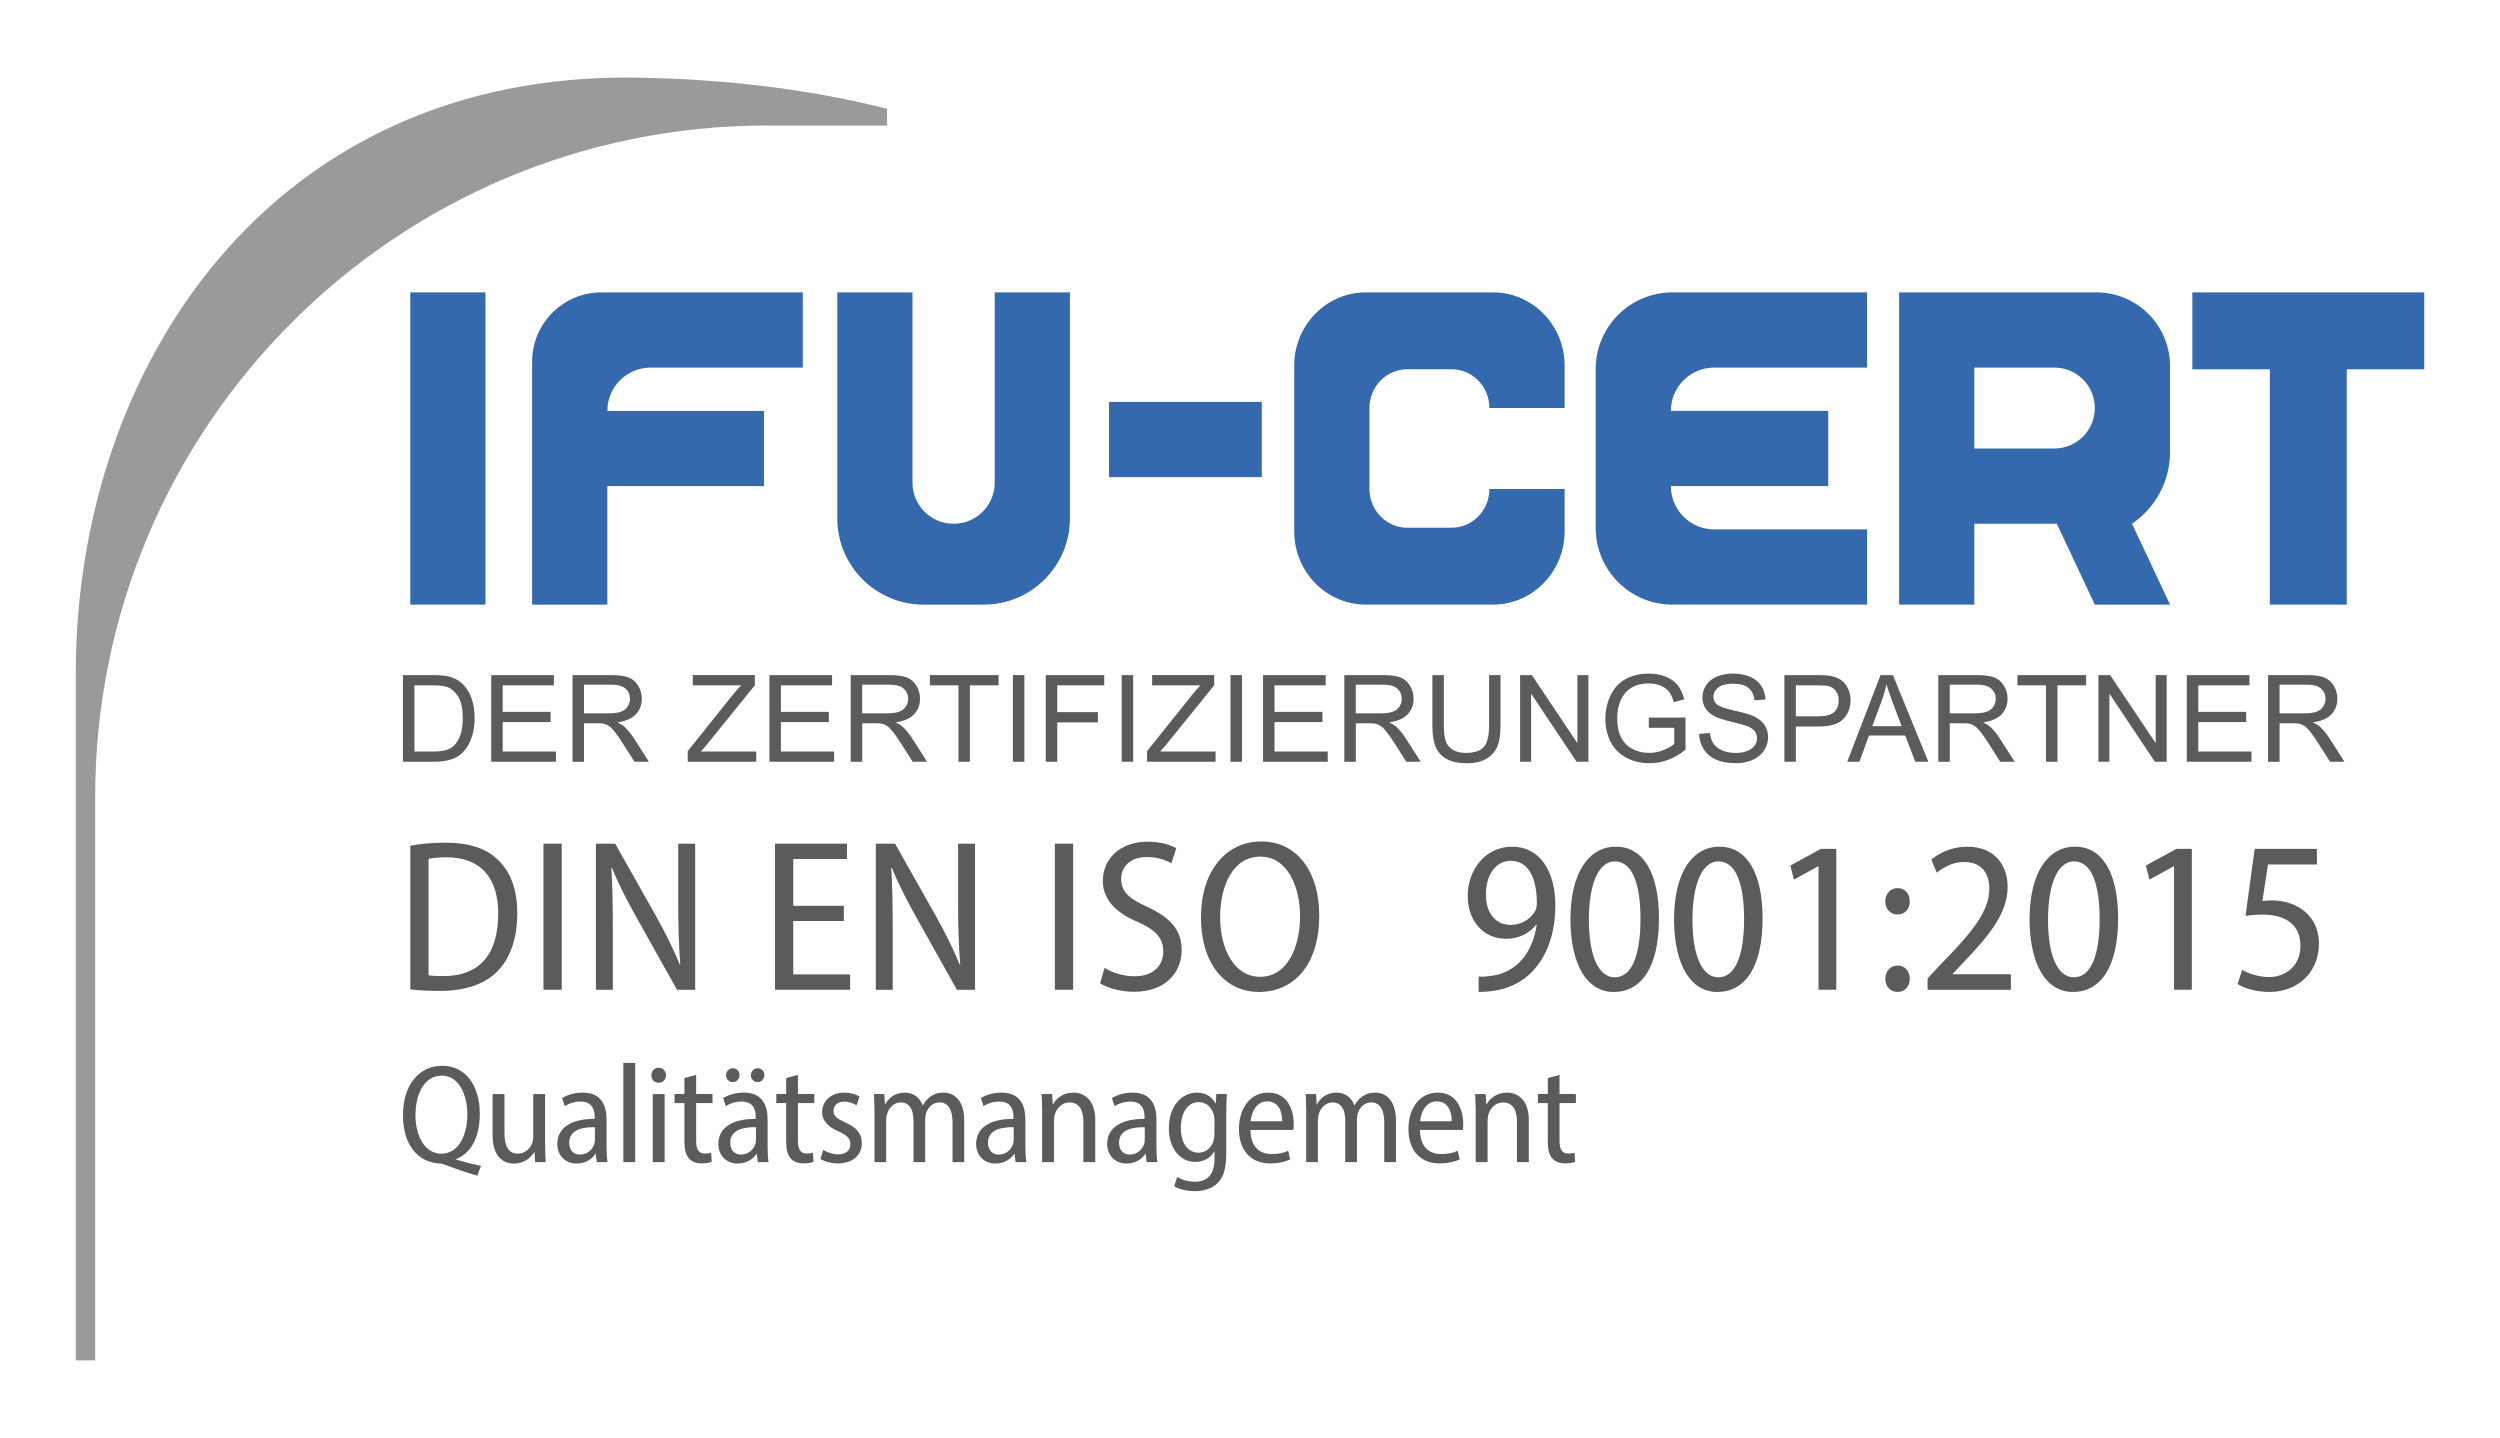 <svg xmlns="http://www.w3.org/2000/svg" xmlns:xlink="http://www.w3.org/1999/xlink" id="Layer_1" x="0px" y="0px" viewBox="0 0 1399.15 804.77" style="enable-background:new 0 0 1399.15 804.77;" xml:space="preserve"><style type="text/css">	.st0{fill:#9A9A9A;}	.st1{fill:#3569AE;}	.st2{fill:#5B5B5B;}</style><g>	<path class="st0" d="M42.4,761.37h10.86V446.28c0-207.68,168.36-376.04,376.04-376.04h67.16v-9.35  c-40.94-10.42-88.26-16.64-140.19-17.45C151.98,40.27,42.4,204.89,42.4,376.81L42.4,761.37z"></path>	<g>		<rect x="229.62" y="163.63" class="st1" width="42.09" height="174.75"></rect>					<rect x="642.37" y="203.23" transform="matrix(-1.836970e-16 1 -1 -1.836970e-16 909.397 -417.436)" class="st1" width="42.09" height="85.49"></rect>		<polygon class="st1" points="1356.75,163.63 1226.96,163.63 1226.96,206.68 1270.33,206.68 1270.33,338.39 1313.38,338.39    1313.38,206.68 1356.75,206.68   "></polygon>		<path class="st1" d="M1062.86,163.63v174.75h42.09V293.1h46.16l21.28,45.29h42.09l-21.28-45.29v0   c13.3-8.98,21.28-23.98,21.28-40.03v-48.18c0-22.79-18.47-41.26-41.26-41.26H1062.86z M1149.75,251.01h-44.8v-45.29h44.8   c12.51,0,22.64,10.14,22.64,22.64v0C1172.39,240.87,1162.26,251.01,1149.75,251.01z"></path>		<path class="st1" d="M1044.91,205.72v-42.09H935.96c-23.7,0-42.92,19.22-42.92,42.92v88.91c0,23.7,19.22,42.92,42.92,42.92h108.95   v-42.09h-85.54c-13.39,0-24.24-10.85-24.24-24.24v0h88.06v-42.09h-88.06v0c0-13.39,10.85-24.24,24.24-24.24H1044.91z"></path>		<path class="st1" d="M724.32,204.62v92.77c0,22.64,17.96,40.99,40.11,40.99h71.11c22.15,0,40.11-18.35,40.11-40.99v-23.72h-42.09   v0c0,11.98-9.5,21.69-21.22,21.69h-24.69c-11.72,0-21.22-9.71-21.22-21.69v-45.33c0-11.98,9.5-21.69,21.22-21.69h24.69   c11.72,0,21.22,9.71,21.22,21.69v0h42.09v-23.72c0-22.64-17.96-40.99-40.11-40.99h-71.11   C742.27,163.63,724.32,181.98,724.32,204.62z"></path>		<path class="st1" d="M556.7,163.63v106.49c0,12.71-10.3,23.01-23.01,23.01h0c-12.71,0-23.01-10.3-23.01-23.01V163.63H468.6v126.48   c0,26.66,21.61,48.28,48.28,48.28h33.64c26.66,0,48.28-21.61,48.28-48.28V163.63H556.7z"></path>		<path class="st1" d="M449.29,205.72v-42.09H336.61c-21.43,0-38.8,17.37-38.8,38.8v135.96h42.09v-66.33h87.65v-42.09h-87.65v0   c0-13.39,10.85-24.24,24.24-24.24H449.29z"></path>	</g>	<g>		<g>			<path class="st2" d="M225.52,426.33v-48.5h16.71c3.77,0,6.65,0.23,8.64,0.69c2.78,0.64,5.15,1.8,7.11,3.47    c2.56,2.16,4.47,4.92,5.74,8.29c1.27,3.36,1.9,7.21,1.9,11.53c0,3.68-0.43,6.95-1.29,9.79c-0.86,2.85-1.96,5.2-3.31,7.06    c-1.34,1.86-2.82,3.33-4.42,4.4c-1.6,1.07-3.53,1.88-5.79,2.43c-2.26,0.55-4.86,0.83-7.79,0.83H225.52z M231.94,420.61h10.36    c3.2,0,5.71-0.3,7.53-0.89c1.82-0.6,3.27-1.43,4.35-2.51c1.52-1.52,2.71-3.57,3.56-6.14c0.85-2.57,1.27-5.69,1.27-9.35    c0-5.07-0.83-8.97-2.5-11.69c-1.67-2.72-3.69-4.55-6.07-5.48c-1.72-0.66-4.49-0.99-8.3-0.99h-10.19V420.61z"></path>			<path class="st2" d="M274.92,426.33v-48.5h35.07v5.72h-28.65v14.86h26.83v5.69h-26.83v16.51h29.78v5.72H274.92z"></path>			<path class="st2" d="M320.42,426.33v-48.5h21.5c4.32,0,7.61,0.44,9.86,1.31c2.25,0.87,4.05,2.41,5.39,4.62    c1.34,2.21,2.02,4.64,2.02,7.31c0,3.44-1.11,6.34-3.34,8.7c-2.23,2.36-5.67,3.86-10.32,4.5c1.7,0.82,2.99,1.62,3.87,2.41    c1.87,1.72,3.65,3.87,5.33,6.45l8.44,13.2h-8.07l-6.42-10.09c-1.87-2.91-3.42-5.14-4.63-6.68c-1.21-1.54-2.3-2.63-3.26-3.24    c-0.96-0.62-1.94-1.05-2.93-1.29c-0.73-0.15-1.92-0.23-3.57-0.23h-7.44v21.54H320.42z M326.84,399.23h13.8    c2.93,0,5.23-0.3,6.88-0.91c1.65-0.61,2.91-1.58,3.77-2.91c0.86-1.33,1.29-2.78,1.29-4.35c0-2.29-0.83-4.18-2.5-5.66    c-1.66-1.48-4.29-2.22-7.89-2.22h-15.35V399.23z"></path>			<path class="st2" d="M384.89,426.33v-5.96l24.85-31.07c1.77-2.21,3.44-4.13,5.03-5.76H387.7v-5.72h34.74v5.72l-27.23,33.65    l-2.95,3.41h30.97v5.72H384.89z"></path>			<path class="st2" d="M430.62,426.33v-48.5h35.07v5.72h-28.65v14.86h26.83v5.69h-26.83v16.51h29.78v5.72H430.62z"></path>			<path class="st2" d="M476.12,426.33v-48.5h21.5c4.32,0,7.61,0.44,9.86,1.31c2.25,0.87,4.05,2.41,5.39,4.62    c1.34,2.21,2.02,4.64,2.02,7.31c0,3.44-1.11,6.34-3.34,8.7c-2.23,2.36-5.67,3.86-10.32,4.5c1.7,0.82,2.99,1.62,3.87,2.41    c1.87,1.72,3.65,3.87,5.33,6.45l8.44,13.2h-8.07l-6.42-10.09c-1.87-2.91-3.42-5.14-4.63-6.68c-1.21-1.54-2.3-2.63-3.26-3.24    c-0.96-0.62-1.94-1.05-2.93-1.29c-0.73-0.15-1.92-0.23-3.57-0.23h-7.44v21.54H476.12z M482.53,399.23h13.8    c2.93,0,5.23-0.3,6.88-0.91c1.65-0.61,2.91-1.58,3.77-2.91c0.86-1.33,1.29-2.78,1.29-4.35c0-2.29-0.83-4.18-2.5-5.66    c-1.66-1.48-4.29-2.22-7.89-2.22h-15.35V399.23z"></path>			<path class="st2" d="M536.4,426.33v-42.78h-15.98v-5.72h38.44v5.72h-16.05v42.78H536.4z"></path>			<path class="st2" d="M566.88,426.33v-48.5h6.42v48.5H566.88z"></path>			<path class="st2" d="M585.28,426.33v-48.5H618v5.72h-26.3v15.02h22.76v5.72H591.7v22.03H585.28z"></path>			<path class="st2" d="M627.77,426.33v-48.5h6.42v48.5H627.77z"></path>			<path class="st2" d="M641.97,426.33v-5.96l24.85-31.07c1.77-2.21,3.44-4.13,5.03-5.76h-27.06v-5.72h34.74v5.72l-27.23,33.65    l-2.95,3.41h30.97v5.72H641.97z"></path>			<path class="st2" d="M688.66,426.33v-48.5h6.42v48.5H688.66z"></path>			<path class="st2" d="M706.87,426.33v-48.5h35.07v5.72h-28.65v14.86h26.83v5.69h-26.83v16.51h29.78v5.72H706.87z"></path>			<path class="st2" d="M752.37,426.33v-48.5h21.5c4.32,0,7.61,0.44,9.86,1.31c2.25,0.87,4.05,2.41,5.39,4.62    c1.34,2.21,2.02,4.64,2.02,7.31c0,3.44-1.11,6.34-3.34,8.7c-2.23,2.36-5.67,3.86-10.32,4.5c1.7,0.82,2.99,1.62,3.87,2.41    c1.87,1.72,3.65,3.87,5.33,6.45l8.44,13.2h-8.07l-6.42-10.09c-1.87-2.91-3.42-5.14-4.63-6.68c-1.21-1.54-2.3-2.63-3.26-3.24    c-0.96-0.62-1.94-1.05-2.93-1.29c-0.73-0.15-1.92-0.23-3.57-0.23h-7.44v21.54H752.37z M758.78,399.23h13.8    c2.93,0,5.23-0.3,6.88-0.91c1.65-0.61,2.91-1.58,3.77-2.91c0.86-1.33,1.29-2.78,1.29-4.35c0-2.29-0.83-4.18-2.5-5.66    c-1.66-1.48-4.29-2.22-7.89-2.22h-15.35V399.23z"></path>			<path class="st2" d="M833.36,377.83h6.42v28.02c0,4.87-0.55,8.74-1.65,11.61c-1.1,2.87-3.09,5.2-5.97,7    c-2.88,1.8-6.66,2.7-11.33,2.7c-4.54,0-8.26-0.78-11.15-2.35c-2.89-1.57-4.95-3.83-6.19-6.8c-1.24-2.97-1.85-7.02-1.85-12.16    v-28.02h6.42v27.99c0,4.21,0.39,7.32,1.18,9.31c0.78,2,2.13,3.53,4.04,4.62c1.91,1.08,4.24,1.62,7,1.62    c4.72,0,8.08-1.07,10.09-3.21c2.01-2.14,3.01-6.25,3.01-12.34V377.83z"></path>			<path class="st2" d="M850.74,426.33v-48.5h6.58l25.48,38.08v-38.08h6.15v48.5h-6.58l-25.47-38.11v38.11H850.74z"></path>			<path class="st2" d="M922.77,407.31v-5.69l20.55-0.03v18c-3.15,2.51-6.41,4.41-9.76,5.67s-6.79,1.9-10.32,1.9    c-4.76,0-9.09-1.02-12.99-3.06c-3.89-2.04-6.83-4.99-8.82-8.85c-1.99-3.86-2.98-8.17-2.98-12.94c0-4.72,0.99-9.13,2.96-13.22    c1.97-4.09,4.81-7.13,8.52-9.12c3.71-1.99,7.97-2.98,12.8-2.98c3.51,0,6.68,0.57,9.51,1.7c2.83,1.14,5.06,2.72,6.67,4.75    c1.61,2.03,2.83,4.68,3.67,7.94l-5.79,1.59c-0.73-2.47-1.63-4.41-2.71-5.82s-2.63-2.54-4.63-3.39c-2.01-0.85-4.23-1.27-6.68-1.27    c-2.93,0-5.47,0.45-7.61,1.34c-2.14,0.89-3.87,2.07-5.18,3.52c-1.31,1.46-2.33,3.05-3.06,4.8c-1.24,3-1.85,6.25-1.85,9.76    c0,4.32,0.74,7.94,2.23,10.85c1.49,2.91,3.65,5.07,6.5,6.48c2.84,1.41,5.87,2.12,9.06,2.12c2.78,0,5.49-0.53,8.14-1.6    c2.65-1.07,4.65-2.21,6.02-3.42v-9.03H922.77z"></path>			<path class="st2" d="M950.93,410.75l6.05-0.53c0.29,2.43,0.95,4.42,2,5.97c1.05,1.56,2.67,2.81,4.88,3.77    c2.21,0.96,4.69,1.44,7.44,1.44c2.45,0,4.61-0.36,6.48-1.09c1.87-0.73,3.27-1.73,4.19-2.99c0.91-1.27,1.37-2.65,1.37-4.15    c0-1.52-0.44-2.85-1.32-3.99c-0.88-1.14-2.34-2.09-4.37-2.86c-1.3-0.51-4.18-1.29-8.64-2.37c-4.45-1.07-7.58-2.08-9.36-3.03    c-2.32-1.21-4.04-2.72-5.18-4.52c-1.14-1.8-1.7-3.81-1.7-6.04c0-2.45,0.7-4.74,2.08-6.87c1.39-2.13,3.42-3.74,6.09-4.85    c2.67-1.1,5.64-1.65,8.9-1.65c3.59,0,6.77,0.58,9.51,1.74c2.75,1.16,4.86,2.86,6.34,5.11c1.48,2.25,2.27,4.8,2.38,7.64    l-6.15,0.46c-0.33-3.07-1.45-5.38-3.36-6.95c-1.91-1.56-4.73-2.35-8.45-2.35c-3.88,0-6.71,0.71-8.49,2.13    c-1.78,1.42-2.66,3.14-2.66,5.14c0,1.74,0.63,3.18,1.89,4.3c1.24,1.12,4.46,2.28,9.68,3.46c5.21,1.18,8.79,2.21,10.74,3.09    c2.82,1.3,4.91,2.95,6.25,4.95c1.34,2,2.02,4.3,2.02,6.9c0,2.58-0.74,5.01-2.22,7.3c-1.48,2.28-3.6,4.06-6.37,5.33    c-2.77,1.27-5.88,1.9-9.35,1.9c-4.39,0-8.07-0.64-11.03-1.92c-2.97-1.28-5.29-3.2-6.98-5.77    C951.91,416.9,951.02,413.99,950.93,410.75z"></path>			<path class="st2" d="M998.65,426.33v-48.5h18.29c3.22,0,5.68,0.15,7.38,0.46c2.38,0.4,4.38,1.15,5.99,2.27    c1.61,1.11,2.91,2.67,3.89,4.68c0.98,2.01,1.47,4.21,1.47,6.62c0,4.12-1.31,7.62-3.94,10.47c-2.63,2.86-7.37,4.28-14.23,4.28    h-12.44v19.72H998.65z M1005.07,400.89h12.54c4.15,0,7.09-0.77,8.83-2.31c1.74-1.54,2.61-3.72,2.61-6.52    c0-2.03-0.51-3.77-1.54-5.21c-1.03-1.44-2.38-2.4-4.05-2.86c-1.08-0.29-3.08-0.43-5.99-0.43h-12.41V400.89z"></path>			<path class="st2" d="M1033.83,426.33l18.63-48.5h6.92l19.85,48.5h-7.31l-5.66-14.69h-20.28l-5.33,14.69H1033.83z M1047.82,406.41    h16.44l-5.06-13.43c-1.54-4.08-2.69-7.43-3.44-10.06c-0.62,3.11-1.49,6.2-2.61,9.26L1047.82,406.41z"></path>			<path class="st2" d="M1084.78,426.33v-48.5h21.5c4.32,0,7.61,0.44,9.86,1.31c2.25,0.87,4.05,2.41,5.39,4.62    c1.34,2.21,2.02,4.64,2.02,7.31c0,3.44-1.11,6.34-3.34,8.7c-2.23,2.36-5.67,3.86-10.32,4.5c1.7,0.82,2.99,1.62,3.87,2.41    c1.87,1.72,3.65,3.87,5.33,6.45l8.44,13.2h-8.07l-6.42-10.09c-1.87-2.91-3.42-5.14-4.63-6.68c-1.21-1.54-2.3-2.63-3.26-3.24    c-0.96-0.62-1.94-1.05-2.93-1.29c-0.73-0.15-1.92-0.23-3.57-0.23h-7.44v21.54H1084.78z M1091.2,399.23h13.8    c2.93,0,5.23-0.3,6.88-0.91c1.65-0.61,2.91-1.58,3.77-2.91c0.86-1.33,1.29-2.78,1.29-4.35c0-2.29-0.83-4.18-2.5-5.66    c-1.66-1.48-4.29-2.22-7.89-2.22h-15.35V399.23z"></path>			<path class="st2" d="M1145.07,426.33v-42.78h-15.98v-5.72h38.44v5.72h-16.05v42.78H1145.07z"></path>			<path class="st2" d="M1174.39,426.33v-48.5h6.58l25.48,38.08v-38.08h6.15v48.5h-6.58l-25.47-38.11v38.11H1174.39z"></path>			<path class="st2" d="M1223.86,426.33v-48.5h35.07v5.72h-28.65v14.86h26.83v5.69h-26.83v16.51h29.78v5.72H1223.86z"></path>			<path class="st2" d="M1269.36,426.33v-48.5h21.5c4.32,0,7.61,0.44,9.86,1.31c2.25,0.87,4.05,2.41,5.39,4.62    c1.34,2.21,2.02,4.64,2.02,7.31c0,3.44-1.11,6.34-3.34,8.7c-2.23,2.36-5.67,3.86-10.32,4.5c1.7,0.82,2.99,1.62,3.87,2.41    c1.87,1.72,3.65,3.87,5.33,6.45l8.44,13.2h-8.07l-6.42-10.09c-1.87-2.91-3.42-5.14-4.63-6.68c-1.21-1.54-2.3-2.63-3.26-3.24    c-0.96-0.62-1.94-1.05-2.93-1.29c-0.73-0.15-1.92-0.23-3.57-0.23h-7.44v21.54H1269.36z M1275.77,399.23h13.8    c2.93,0,5.23-0.3,6.88-0.91c1.65-0.61,2.91-1.58,3.77-2.91c0.86-1.33,1.29-2.78,1.29-4.35c0-2.29-0.83-4.18-2.5-5.66    c-1.66-1.48-4.29-2.22-7.89-2.22h-15.35V399.23z"></path>		</g>		<g>			<path class="st2" d="M229.65,473.31c5.6-1.07,12.27-1.7,19.49-1.7c13.17,0,22.59,3.15,28.94,9.03    c7.02,6.28,11.41,16.08,11.41,30.42c0,15-4.3,25.64-11.18,32.63c-6.99,7.13-18.2,10.89-32.1,10.89c-6.44,0-12.01-0.29-16.57-0.88    V473.31z M239.86,545.84c2.29,0.38,5.43,0.42,8.5,0.42c18.93,0.04,30.46-11.02,30.46-34.84c0.09-19.7-9.45-31.63-28.99-31.63    c-4.27,0-7.62,0.41-9.97,0.89V545.84z"></path>			<path class="st2" d="M314.37,472.16v81.77h-10.22v-81.77H314.37z"></path>			<path class="st2" d="M333.51,553.94v-81.77h10.77l22.84,40.44c5.21,9.35,9.8,18.61,13.35,27.18l0.26-0.09    c-0.89-11.5-1.15-21.64-1.15-34.75v-32.77h9.48v81.77h-10.15l-22.86-40.81c-4.94-8.89-9.84-18.2-13.56-27.49l-0.33,0.09    c0.65,10.53,0.82,20.54,0.82,35.24v32.97H333.51z"></path>			<path class="st2" d="M472.28,515.44h-28.33v29.9h31.82v8.59h-42.04v-81.77h40.28v8.59h-30.06v26.2h28.33V515.44z"></path>			<path class="st2" d="M490.15,553.94v-81.77h10.77l22.84,40.44c5.21,9.35,9.8,18.61,13.35,27.18l0.26-0.09    c-0.89-11.5-1.15-21.64-1.15-34.75v-32.77h9.48v81.77h-10.15l-22.86-40.81c-4.93-8.89-9.84-18.2-13.56-27.49l-0.33,0.09    c0.65,10.53,0.82,20.54,0.82,35.24v32.97H490.15z"></path>			<path class="st2" d="M600.59,472.16v81.77h-10.22v-81.77H600.59z"></path>			<path class="st2" d="M618.2,541.69c4.13,2.6,10.43,4.71,16.73,4.71c10.13,0,16.11-5.63,16.11-13.92    c0-7.57-4.43-12.08-14.07-16.42c-11.27-4.66-19.76-11.86-19.76-23.04c0-12.62,10-21.96,25.05-21.96c7.33,0,12.97,1.84,16.06,3.67    l-2.74,8.46c-2.45-1.52-7.31-3.55-13.73-3.55c-10.26,0-14.37,6.48-14.37,12.07c0,7.74,4.75,11.34,14.99,16.03    c12.66,5.9,18.86,12.82,18.86,23.93c0,13.02-9.44,23.4-26.9,23.4c-7.21,0-15.01-2.22-18.76-4.81L618.2,541.69z"></path>			<path class="st2" d="M738.32,512.31c0,28.82-15.11,42.85-33.66,42.85c-19.26,0-32.53-16.09-32.53-41.63    c0-26.28,14.15-42.59,33.71-42.59C725.67,470.94,738.32,487.47,738.32,512.31z M682.85,513.38c0,17.3,7.63,33.31,22.42,33.31    c14.9,0,22.33-16.14,22.33-33.96c0-15.97-6.78-33.31-22.27-33.31C689.95,479.41,682.85,495.88,682.85,513.38z"></path>			<path class="st2" d="M827.5,546.55c2.21,0.15,4.59-0.04,7.75-0.49c5.5-0.83,10.75-3.26,14.81-7.17    c4.92-4.79,8.6-11.8,10.02-21.41l-0.3,0.01c-3.98,4.86-9.61,7.91-16.91,7.91c-12.87,0-21.45-10.21-21.45-23.95    c0-14.69,9.93-27.59,24.85-27.59c15.32,0,24.19,13.42,24.19,32.81c0,16.79-5.27,28.92-12.66,36.83    c-5.62,5.99-13.47,9.83-21.52,10.95c-3.39,0.56-6.48,0.72-8.76,0.64V546.55z M831.61,500.77c0.02,10.33,5.45,16.86,13.83,16.86    c6.15,0,11.22-3.29,13.79-7.91c0.52-1.07,0.88-2.21,0.88-4.24c0.02-14.42-4.93-23.74-14.6-23.74    C837.7,481.74,831.57,488.88,831.61,500.77z"></path>			<path class="st2" d="M928.45,513.9c0,27.35-9.74,41.26-25.38,41.26c-14.45,0-24-14.47-24.18-40.41c0-26.53,10.39-40.9,25.45-40.9    C919.78,473.85,928.45,488.79,928.45,513.9z M889.23,514.73c-0.03,20.11,5.37,32.23,14.48,32.23c9.84,0,14.4-12.94,14.4-32.67    c0-19.16-4.35-32.21-14.38-32.21C894.98,482.07,889.21,494.07,889.23,514.73z"></path>			<path class="st2" d="M986.44,513.9c0,27.35-9.74,41.26-25.38,41.26c-14.45,0-24-14.47-24.18-40.41c0-26.53,10.39-40.9,25.45-40.9    C977.77,473.85,986.44,488.79,986.44,513.9z M947.22,514.73c-0.03,20.11,5.37,32.23,14.48,32.23c9.84,0,14.4-12.94,14.4-32.67    c0-19.16-4.35-32.21-14.38-32.21C952.97,482.07,947.2,494.07,947.22,514.73z"></path>			<path class="st2" d="M1017.74,484.85h-0.24l-13.52,7.44l-1.99-7.87l17.05-9.35h8.65v78.86h-9.95V484.85z"></path>			<path class="st2" d="M1055.14,504.48c0-4.3,2.87-7.44,6.87-7.44c4.1,0,6.79,3.06,6.81,7.44c0,4.18-2.64,7.34-6.87,7.34    C1057.93,511.82,1055.09,508.66,1055.14,504.48z M1055.14,547.82c0-4.29,2.87-7.44,6.87-7.44c4.1,0,6.79,3.06,6.81,7.44    c0,4.18-2.64,7.34-6.87,7.34C1057.93,555.16,1055.09,552,1055.14,547.82z"></path>			<path class="st2" d="M1078.8,553.94v-6.36l7.84-8.41c16.93-17.35,26.66-28.96,26.7-41.72c0-8.23-3.81-15.03-14.24-15.03    c-6.76,0-12,3.49-15.17,5.98l-3.06-7.33c4.6-3.88,11.72-7.21,20.23-7.21c15.81,0,22.49,11.06,22.49,22.48    c0,14.7-10.3,27.26-24.84,42.4l-5.94,6.29v0.24h32.61v8.67H1078.8z"></path>			<path class="st2" d="M1185.42,513.9c0,27.35-9.74,41.26-25.38,41.26c-14.45,0-24-14.47-24.18-40.41    c0-26.53,10.39-40.9,25.45-40.9C1176.75,473.85,1185.42,488.79,1185.42,513.9z M1146.2,514.73    c-0.03,20.11,5.37,32.23,14.48,32.23c9.84,0,14.4-12.94,14.4-32.67c0-19.16-4.35-32.21-14.38-32.21    C1151.95,482.07,1146.18,494.07,1146.2,514.73z"></path>			<path class="st2" d="M1216.72,484.85h-0.24l-13.52,7.44l-1.98-7.87l17.05-9.35h8.65v78.86h-9.95V484.85z"></path>			<path class="st2" d="M1296.68,483.8h-27.39l-3.1,20.49c1.55-0.25,2.99-0.38,5.36-0.38c5.56,0.02,11.72,1.5,16.4,4.77    c5.55,3.65,9.87,10.2,9.87,19.58c0,15.48-11.52,26.9-27.7,26.9c-7.51,0-14.19-2.09-17.81-4.44l2.53-7.92    c2.98,1.77,8.76,4.02,15.12,4.02c9.39,0,17.57-6.46,17.52-17.49c-0.04-10.83-7.1-17.46-21.18-17.46c-4.07,0-7.05,0.32-9.55,0.69    l5.09-37.47h34.84V483.8z"></path>		</g>		<g>			<path class="st2" d="M267.11,657.97c-6.23-1.77-12.73-4.06-17.9-6c-1.06-0.42-1.99-0.77-2.85-0.79    c-11.47-0.33-20.83-9.45-20.83-26.98c0-17.23,9.16-27.72,21.99-27.72c12.81,0,21,10.78,21,26.84c0,13.9-5.45,22.39-13.3,25.37    v0.3c4.74,1.39,9.88,2.64,13.97,3.52L267.11,657.97z M261.56,623.63c0-10.47-4.42-21.63-14.32-21.63    c-10.15,0-14.74,11.01-14.73,22.07c-0.02,11.04,4.91,21.62,14.5,21.62C256.69,645.68,261.56,635.25,261.56,623.63z"></path>			<path class="st2" d="M305.07,639.98c0,4.06,0.15,7.46,0.31,10.42h-5.88l-0.38-5.56h-0.18c-1.58,2.71-5.27,6.35-11.28,6.35    c-6.17,0-11.97-3.89-11.97-16.09v-22.81h6.64v21.7c0,6.87,1.88,11.67,7.5,11.67c4.33,0,7.06-3.28,8.06-5.98    c0.32-1,0.54-2.22,0.54-3.51v-23.88h6.64V639.98z"></path>			<path class="st2" d="M333.98,650.39l-0.55-4.58h-0.21c-1.97,2.96-5.64,5.38-10.45,5.38c-6.92,0-10.86-5.11-10.86-10.92    c0-9.32,8.02-14.13,20.91-14.08v-0.93c0-3.71-1-8.79-7.91-8.76c-3.18,0-6.43,0.97-8.84,2.58l-1.49-4.5    c2.69-1.77,6.97-3.09,11.48-3.09c10.44,0,13.41,7.07,13.41,14.99v14.94c0,3.14,0.12,6.4,0.53,8.97H333.98z M332.96,630.85    c-6.18-0.1-14.4,1.02-14.4,8.66c0,4.67,2.85,6.66,5.93,6.66c4.3,0,7.2-2.81,8.18-6.18c0.22-0.73,0.28-1.51,0.28-2.18V630.85z"></path>			<path class="st2" d="M348.86,594.87h6.64v55.52h-6.64V594.87z"></path>			<path class="st2" d="M372.72,601.78c0.01,2.36-1.58,4.19-4.2,4.19c-2.34,0-3.98-1.83-3.97-4.19c-0.01-2.39,1.7-4.21,4.09-4.21    C371.11,597.58,372.71,599.37,372.72,601.78z M365.33,650.39v-38.1h6.64v38.1H365.33z"></path>			<path class="st2" d="M389.61,601.56v10.72h9.16v5.05h-9.16v21.17c0,4.81,1.49,7.08,4.86,7.08c1.55,0,2.7-0.18,3.55-0.42l0.3,5.09    c-1.27,0.49-3.2,0.85-5.69,0.85c-2.95,0-5.44-0.93-7.03-2.75c-1.8-1.99-2.56-5.11-2.56-9.83v-21.2h-5.53v-5.05h5.53v-8.94    L389.61,601.56z"></path>			<path class="st2" d="M424.11,650.39l-0.55-4.58h-0.21c-1.97,2.96-5.64,5.38-10.45,5.38c-6.92,0-10.86-5.11-10.86-10.92    c0-9.32,8.02-14.13,20.91-14.08v-0.93c0-3.71-1-8.79-7.91-8.76c-3.18,0-6.43,0.97-8.84,2.58l-1.49-4.5    c2.69-1.77,6.97-3.09,11.48-3.09c10.44,0,13.41,7.07,13.41,14.99v14.94c0,3.14,0.12,6.4,0.53,8.97H424.11z M406.33,601.72    c0-2.16,1.69-3.87,3.87-3.87c2.08,0,3.67,1.66,3.67,3.87c0,2.1-1.52,3.87-3.7,3.87C407.93,605.58,406.33,603.82,406.33,601.72z     M423.09,630.85c-6.18-0.1-14.4,1.02-14.4,8.66c0,4.67,2.85,6.66,5.93,6.66c4.3,0,7.2-2.81,8.18-6.18    c0.22-0.73,0.28-1.51,0.28-2.18V630.85z M420.24,601.72c0-2.16,1.67-3.87,3.84-3.87c2.11,0,3.7,1.66,3.7,3.87    c0,2.1-1.52,3.87-3.73,3.87C421.81,605.58,420.24,603.82,420.24,601.72z"></path>			<path class="st2" d="M446.57,601.56v10.72h9.16v5.05h-9.16v21.17c0,4.81,1.49,7.08,4.86,7.08c1.55,0,2.7-0.18,3.55-0.42l0.3,5.09    c-1.27,0.49-3.2,0.85-5.69,0.85c-2.95,0-5.44-0.93-7.03-2.75c-1.8-1.99-2.56-5.11-2.56-9.83v-21.2h-5.53v-5.05H440v-8.94    L446.57,601.56z"></path>			<path class="st2" d="M460.76,643.56c1.87,1.18,5.13,2.5,8.28,2.5c4.57,0,6.88-2.37,6.88-5.64c0-3.19-1.73-5.02-6.42-7.12    c-6.31-2.71-9.42-6.32-9.4-10.82c0-6.16,4.88-10.99,12.39-10.99c3.61,0,6.62,1.03,8.57,2.23l-1.69,4.9    c-1.46-0.95-3.9-2.09-6.99-2.09c-3.84,0-5.9,2.37-5.9,5.12c0,2.97,1.86,4.39,6.49,6.52c5.92,2.56,9.35,5.93,9.36,11.51    c0,7.02-5.24,11.43-13.42,11.43c-3.75,0-7.39-1.02-9.76-2.52L460.76,643.56z"></path>			<path class="st2" d="M489.41,622.44c0-4.13-0.16-7.03-0.32-10.15h5.81l0.35,5.7h0.18c1.97-3.46,5.33-6.5,10.99-6.5    c4.68,0,8.34,2.71,9.91,7.09h0.16c1.15-2.09,2.61-3.7,4.13-4.78c2.07-1.5,4.34-2.31,7.45-2.31c5.11,0,11.56,3.42,11.56,15.61    v23.29h-6.54v-22.25c0-6.66-2.12-11.16-7.38-11.16c-3.54,0-6.33,2.66-7.44,6.08c-0.3,1-0.48,2.23-0.48,3.46v23.87h-6.54v-23.51    c0-5.5-2.1-9.9-7.11-9.9c-3.77,0-6.73,3.05-7.75,6.7c-0.29,1.01-0.44,2.19-0.44,3.37v23.34h-6.54V622.44z"></path>			<path class="st2" d="M568.37,650.39l-0.55-4.58h-0.21c-1.97,2.96-5.64,5.38-10.45,5.38c-6.92,0-10.86-5.11-10.86-10.92    c0-9.32,8.02-14.13,20.91-14.08v-0.93c0-3.71-1-8.79-7.91-8.76c-3.18,0-6.43,0.97-8.84,2.58l-1.49-4.5    c2.69-1.77,6.97-3.09,11.48-3.09c10.44,0,13.41,7.07,13.41,14.99v14.94c0,3.14,0.12,6.4,0.53,8.97H568.37z M567.34,630.85    c-6.18-0.1-14.4,1.02-14.4,8.66c0,4.67,2.85,6.66,5.93,6.66c4.3,0,7.2-2.81,8.18-6.18c0.22-0.73,0.28-1.51,0.28-2.18V630.85z"></path>			<path class="st2" d="M583.25,622.44c0-4.13-0.16-7.03-0.32-10.15h5.88l0.36,5.76h0.18c1.8-3.43,5.83-6.56,11.44-6.56    c5.25,0,12.17,3.37,12.17,15.3v23.6h-6.64v-22.75c0-5.68-1.89-10.64-7.76-10.64c-3.95,0-7.15,2.9-8.25,6.84    c-0.26,0.87-0.42,2.08-0.42,3.27v23.28h-6.64V622.44z"></path>			<path class="st2" d="M641.72,650.39l-0.55-4.58h-0.21c-1.97,2.96-5.64,5.38-10.45,5.38c-6.92,0-10.86-5.11-10.86-10.92    c0-9.32,8.02-14.13,20.91-14.08v-0.93c0-3.71-1-8.79-7.91-8.76c-3.18,0-6.43,0.97-8.84,2.58l-1.49-4.5    c2.69-1.77,6.97-3.09,11.48-3.09c10.44,0,13.41,7.07,13.41,14.99v14.94c0,3.14,0.12,6.4,0.53,8.97H641.72z M640.69,630.85    c-6.18-0.1-14.4,1.02-14.4,8.66c0,4.67,2.85,6.66,5.93,6.66c4.3,0,7.2-2.81,8.18-6.18c0.22-0.73,0.28-1.51,0.28-2.18V630.85z"></path>			<path class="st2" d="M686.62,612.29c-0.17,2.67-0.33,5.86-0.33,10.86v21.88c0,9.19-1.64,14.03-4.94,17.2    c-3.31,3.18-8.12,4.42-12.76,4.42c-4.21,0-8.65-0.99-11.42-2.76l1.64-5.17c2.24,1.35,5.74,2.64,9.98,2.64    c6.39,0,10.93-3.5,10.93-12.84v-4.13h-0.16c-1.84,3.4-5.59,5.88-10.66,5.88c-8.68,0-14.74-7.94-14.74-18.69    c0-13.26,7.79-20.09,15.65-20.09c5.84,0,8.91,3.18,10.45,6.07h0.16l0.29-5.28H686.62z M679.66,626.71c0-1.08-0.09-2.11-0.36-3    c-1.1-3.6-3.85-6.9-8.46-6.9c-5.94,0-9.97,5.69-9.97,14.42c0,8.15,3.61,13.86,9.92,13.86c3.57,0,6.98-2.16,8.38-6.64    c0.36-1.14,0.5-2.44,0.5-3.61V626.71z"></path>			<path class="st2" d="M699.83,632.37c0.11,10.07,5.65,13.51,11.83,13.51c4.26,0,7.04-0.81,9.28-1.79l1.15,4.77    c-2.33,1.13-6.27,2.25-11.42,2.25c-10.93,0-17.28-7.7-17.28-19.2c0-11.79,6.34-20.42,16.41-20.42    c11.04,0,14.25,10.09,14.25,17.58c0,1.46-0.07,2.5-0.2,3.3H699.83z M717.62,627.54c0.08-5.35-2.09-11.16-8.39-11.16    c-6.16,0-8.86,6.21-9.33,11.16H717.62z"></path>			<path class="st2" d="M731.05,622.44c0-4.13-0.16-7.03-0.32-10.15h5.81l0.34,5.7h0.18c1.97-3.46,5.33-6.5,10.99-6.5    c4.68,0,8.34,2.71,9.91,7.09h0.16c1.15-2.09,2.61-3.7,4.13-4.78c2.07-1.5,4.34-2.31,7.45-2.31c5.11,0,11.55,3.42,11.55,15.61    v23.29h-6.54v-22.25c0-6.66-2.12-11.16-7.38-11.16c-3.55,0-6.33,2.66-7.44,6.08c-0.3,1-0.48,2.23-0.48,3.46v23.87h-6.54v-23.51    c0-5.5-2.1-9.9-7.12-9.9c-3.77,0-6.73,3.05-7.74,6.7c-0.29,1.01-0.44,2.19-0.44,3.37v23.34h-6.54V622.44z"></path>			<path class="st2" d="M794.69,632.37c0.11,10.07,5.65,13.51,11.83,13.51c4.26,0,7.04-0.81,9.28-1.79l1.15,4.77    c-2.33,1.13-6.27,2.25-11.42,2.25c-10.93,0-17.28-7.7-17.28-19.2c0-11.79,6.34-20.42,16.41-20.42    c11.04,0,14.25,10.09,14.25,17.58c0,1.46-0.07,2.5-0.2,3.3H794.69z M812.48,627.54c0.08-5.35-2.09-11.16-8.39-11.16    c-6.16,0-8.86,6.21-9.33,11.16H812.48z"></path>			<path class="st2" d="M825.9,622.44c0-4.13-0.16-7.03-0.32-10.15h5.88l0.36,5.76h0.18c1.8-3.43,5.83-6.56,11.44-6.56    c5.25,0,12.17,3.37,12.17,15.3v23.6h-6.64v-22.75c0-5.68-1.89-10.64-7.76-10.64c-3.95,0-7.15,2.9-8.25,6.84    c-0.26,0.87-0.42,2.08-0.42,3.27v23.28h-6.64V622.44z"></path>			<path class="st2" d="M872.8,601.56v10.72h9.16v5.05h-9.16v21.17c0,4.81,1.49,7.08,4.86,7.08c1.55,0,2.7-0.18,3.55-0.42l0.3,5.09    c-1.26,0.49-3.2,0.85-5.68,0.85c-2.95,0-5.44-0.93-7.03-2.75c-1.8-1.99-2.56-5.11-2.56-9.83v-21.2h-5.53v-5.05h5.53v-8.94    L872.8,601.56z"></path>		</g>	</g></g></svg>